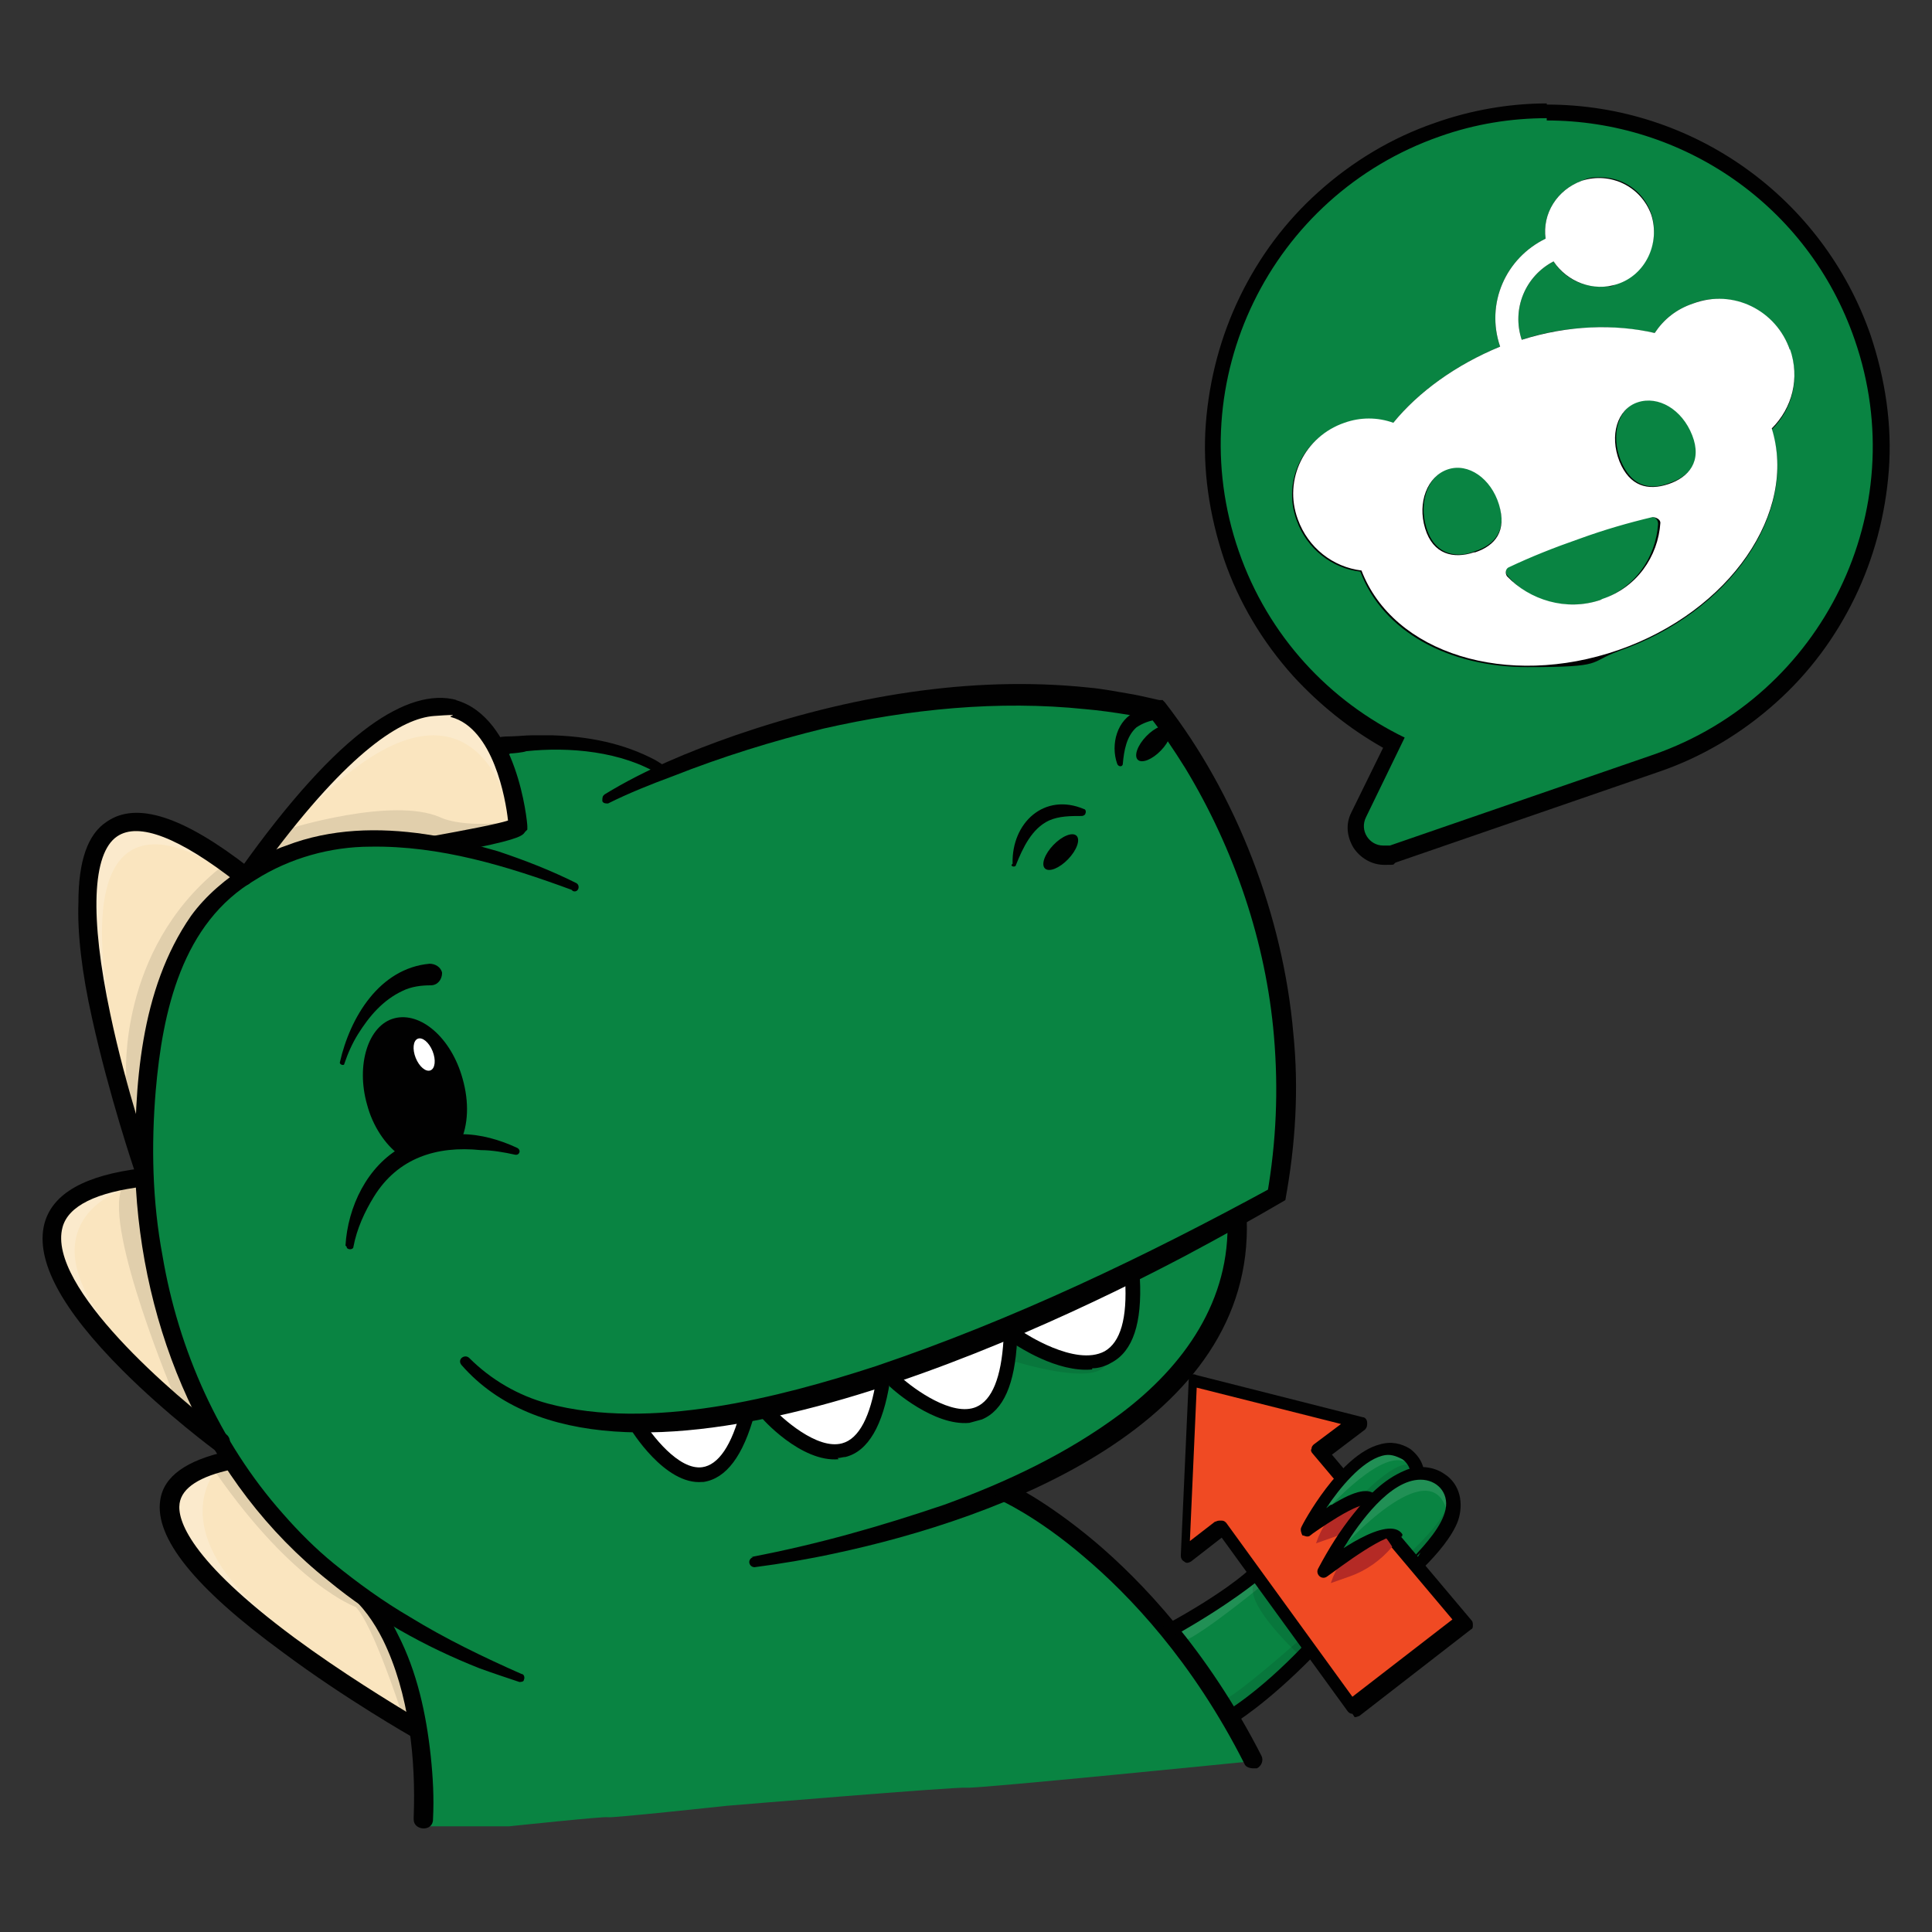 <?xml version="1.0" encoding="UTF-8"?>
<svg id="Layer_1" xmlns="http://www.w3.org/2000/svg" version="1.1" viewBox="0 0 170 170">
  <rect x="0" y="0" width="170" height="170" fill="#333333" stroke="none"/>
  <!-- Generator: Adobe Illustrator 29.7.1, SVG Export Plug-In . SVG Version: 2.1.1 Build 8)  -->
  <defs>
    <style>
      .st0 {
        fill: #f04a23;
      }

      .st1 {
        opacity: .1;
      }

      .st2 {
        fill: #098442;
      }

      .st3 {
        fill: #b42a25;
      }

      .st4 {
        fill: #fff;
      }

      .st5 {
        fill: #fae5bf;
      }

      .st6 {
        opacity: .2;
      }

      .st7, .st8 {
        fill: #010101;
      }

      .st9 {
        opacity: 0;
      }

      .st8 {
        stroke: #231f20;
        stroke-miterlimit: 10;
        stroke-width: 12px;
      }

      .st10 {
        opacity: 0;
      }
    </style>
  </defs>
  <path class="st2" d="M36.9,159.7v-4.5c0,0-.6-5.3-.6-5.3l-2.5-7.2-2.7-3.5s-5.6-4.2-5.7-4.3-3.7-4.1-3.7-4.1c0,0-4.7-8.2-4.7-8.3s-3.3-9.9-3.3-10.2-1.1-12.7-1.1-12.9,1.7-12.1,1.7-12.1c0,0,3.7-7.2,3.8-7.3s5.5-4.2,5.5-4.2l6.3-1.9h7.9c0,.1,3.1.3,3.1.3l5-1.4s-.6-3-.7-3.3-1.1-3.6-1.1-3.6l3.4-.3,6.1.3,4.4,1.5,1.3.3,7.7-3,13.3-3,8.5-.9,7.7.6,5.6.9,3.6,5.7,4.1,8.8,2.8,11.1.6,6.7-.2,5.8-.6,4.5-2.6,1.9-1.6,1,.5,3-1.4,4.2-4.5,6.6-2.9,3.2-6.1,3.2-4.1,2.3v1.5c.1,0,3.3,2.1,3.3,2.1l5.5,4.7s2.1,2.8,2.4,3,1.6,1.6,1.6,1.6l1.5-.5,2-1.3,7.7-5.6,1-.9,2-3.6,3.1-2.7,2-1.3,2.7.7.3,1.1,1.3.7,1.4,1.5.2,2-1.9,2.7-1.5,1.7-7.4,5.6-7.3,6.4-1.4,2.3,1.7,3s-23.9,2.4-24.8,2.3-21.2,1.6-21.2,1.6c0,0-10.2,1.1-10.4,1s-8.7.8-8.7.8h-7.6c0-.1-.5-1.1-.5-1.1Z"/>
  <path class="st4" d="M56.3,125.4l13.1-2,10.5-3.5,10.9-4s8.4-3.8,8.5-3.9.4,2,.4,2l-1.1,4.4-2.5,1.4-4.6-1.1-2.2-.9-.5.6-.4,2.7-1.5,2.7-2.1.7-3.1-.9-2.6-1.7-1.4-.3-.3,1.5-1.1,2.8-2.1,1.9s-2.1-.3-2.2-.4-2.6-1.5-2.6-1.5l-1.6-1.4-1.9.3-.6,1-1.2,2.4-2.2,1.5s-2.8-.5-2.8-.6-1.8-2.3-1.8-2.3l-.8-1.5Z"/>
  <path class="st5" d="M36.1,151.6s-6.2-3.5-6.2-3.6-7.1-5.2-7.1-5.2c0,0-5.4-5.3-5.5-5.5s-2.1-4.1-2.1-4.3,1-2.3,1.1-2.5,3.4-1.8,3.4-1.8l1.3.4,3,4.4,6.6,6.2,3.2,2.9,2.7,7-.3,1.9Z"/>
  <path class="st5" d="M17.9,125.8s-5.1-4.5-5.3-4.7-5.2-5.7-5.3-5.9-2.4-4.4-2.5-4.9.8-3.9.9-4.1,1.7-1.9,2.5-2,3.7-.3,3.7-.3l.6,1.4,1.1,6,2.4,8.5,2.5,5.9h-.6Z"/>
  <path class="st5" d="M11.6,99.5c0-.2-2.6-10-2.6-10l-1.2-10.4.9-4.6,2.2-2s2.8.2,3.1.3,3.6,1.7,3.7,1.8,2.2,1.5,2.4,1.6,2.7,0,2.7,0c0,0,1.6-2.5,2-2.9s4.7-5.1,4.9-5.3,6-4.9,6-4.9c0,0,3.1-.5,3.3-.5s2.9,1,2.9,1l1.9,2.7,1.2,4,.3,2.7s-1.3.8-1.5.9-3.2.4-3.4.5-3.9,0-4.2,0-5.6,0-5.8,0-5.2,1.2-5.2,1.2l-3.5,2.2-2.3,1.4-3.1,3.6-2.1,5.7-1,6.2-.6,4s0,1.8-.2,1.6-.7-.6-.7-.6Z"/>
  <g class="st9">
    <path class="st4" d="M89.5,76.1l.4-2.4,2.8-2,2.5-.2s3.7-1,3.6-4.3l-.2-1.9,1.4-1.7,1.2-.7s.2-.5-.3-.9-5.5-.6-6-.6-12.8.2-12.9.2-11.1,1.9-11.1,1.9l-9.6,3.3-4.2,1.7.3-.8s-.5-1.2-.8-1-5.5-1.2-5.5-1.2l-5-.2-2.4.7,1.8,4.9.2,2.2-2.8.5-2.7.5,3.9,1.2,5.8,2,.6.9s31.7-6,38.9-2.2Z"/>
  </g>
  <g class="st9">
    <path class="st4" d="M45.3,101.7s-11.2-1-14.4,8.2v-1.4c.1,0,1.3-3.7,1.3-3.7l3.3-2.6,5.2-1.3,4.5.4v.4Z"/>
  </g>
  <g class="st9">
    <path class="st4" d="M50.4,78.2s-28.3-8.4-33.3,10c-5.1,18.4,2.2,41.8,12,49.5l-1.5-.5-5-5.5-4.2-6-3.7-10.3-2-13.8,1.1-13,3.3-8.8,6.4-4,8.7-2.3,7.9.7,8.7,3.2,1.5.9Z"/>
  </g>
  <g class="st9">
    <path class="st4" d="M41.1,119.4s10.5,8.2,33.8,1.5l-.3,1.3-9.1,1.8-11.5,1.1-6.2-1.1-4.1-1.8-2.5-2.2v-.5Z"/>
  </g>
  <g class="st1">
    <path class="st4" d="M114.7,136.5s-9.8,8.3-10.8,7.9-.4-.9-.4-.9c0,0,1.8-1.1,1.9-1.2s8.3-5.9,8.3-5.9c0,0,.9-.4,1-.5s0,.7,0,.7Z"/>
  </g>
  <g class="st10">
    <path class="st7" d="M89.4,76.1s12.4,27.1,9.6,30.9-11.5,9.6-11.5,9.6l3.2-.7,16-7.5,5.5-3.6.4-3.4c.1-1.1,0-11.8-.1-12.1s-3-12.5-3-12.5l-6.1-12-1.5-2.1-2.1.3-1.4,2.1.2,2s.5,2.6-3.3,4.4l-1.2-.4-2.2.6-1.5.7-1.1,2.3v1.3Z"/>
  </g>
  <g class="st10">
    <path class="st7" d="M101,111.9s5.1,8-16.3,20.4l8.5-3.3,8.4-5.8,5.3-6.5,1.7-7.2-.3-1.6s-4.3,2-4.3,2-2.9,2-2.9,2Z"/>
  </g>
  <g class="st10">
    <path class="st7" d="M68.9,137.2s22-4.6,37.3,15.5l2.8-.2s-.6-1.3-.8-1.8-2.5-2.9-2.5-3.1-4.1-5.3-4.1-5.3c0,0-5.8-5.9-5.9-6s-6.3-4.7-6.3-4.7l-3,.8s-9.1,2.8-9.3,2.9-6.5,1.3-6.5,1.3l-1.7.7Z"/>
  </g>
  <g class="st1">
    <path class="st7" d="M124.2,136.5c0,0,2.5-2.3,3-3.7l.2,1.7-2,2.2-1.1,1v-1.2Z"/>
  </g>
  <g class="st1">
    <path class="st7" d="M117.7,141.3s-9.5,8.7-10.4,8.4l.3.8,2.5-.7s2.1-1.7,2.3-1.9,4.6-4.4,4.6-4.4c0,0,.5-.8.7-1s.3-.8.3-.8l-.4-.6v.2Z"/>
  </g>
  <g class="st9">
    <path class="st7" d="M45.2,147.8s-9.5-3.7-7.4,8.5c0,0-.7-.9-.8-1s-.6-6.6-.6-6.6l-2.4-5.2.5-.7s4.1,2.6,4.2,2.5,3.8,1,4,1.1,1.8.9,1.8.9l.6.5Z"/>
  </g>
  <g class="st1">
    <path class="st7" d="M35.3,150.6s-2.5-7.7-4-9.2c0,0-5.4-1.9-12.3-11.8l1.1-.7,1.1,1,4.9,6.2s5.2,4.8,5.4,4.8,1.8,1,1.8,1l1.5,3.6,1.5,3.7v1.7c0,0-.4.3-.4.3l-.5-.6Z"/>
  </g>
  <g class="st1">
    <path class="st7" d="M15.4,123s-6.2-14.7-4.7-18.4l1.5-.8,1.1,6.3,3.7,13.3s.1,1.2.1,1.2-1.2-1-1.3-1.1-.5-.5-.5-.5Z"/>
  </g>
  <g class="st1">
    <path class="st7" d="M11.1,94.6s-.7-10.9,8.1-18.1l1.2.2v1.1c.1,0-2.6,3-2.6,3l-3.3,6.9-1.7,6.7-.2,2.2v3.1c0,0-1.4-1.9-1.6-2.4s0-2.6,0-2.6Z"/>
  </g>
  <g class="st1">
    <path class="st7" d="M25.5,72.9s9-2.8,13.2-1c0,0,1.8,1,6.3.4,0,0,.3.7.2.7s-1.5.7-2.4.8-3.7.4-3.7.4c0,0-1.5-.8-2.8-.8s-4.6.3-5.5.2-4.6.7-4.7.7-2.6.6-2.6.6.6-1,.6-1.1,1.3-1,1.3-1Z"/>
  </g>
  <g class="st6">
    <path class="st4" d="M44.4,70.1s-3.5-12.6-16.8.7c0,0-.2-.9,0-1s2.8-3.2,3.5-3.9,5.6-3.4,5.8-3.4,2.9,0,3.2.1,2.1.7,2.2.8,1.9,3.4,1.9,3.4c0,0,.6,1.9.7,2s-.2,1.2-.2,1.2h-.1Z"/>
  </g>
  <g class="st6">
    <path class="st4" d="M19.1,76.3s-11.9-8.5-9.9,9.5,0,0,0,0c2.1,18.1-.9-1.1-.9-1.1l-.3-3.5s-.3-2.1-.2-2.4,1.3-5.8,1.3-5.8c0,0,1.4-.8,1.8-.7s2.1-.1,2.5,0,2.2.6,2.3.8,1.9,1.5,2.1,1.5.9.9,1,1,.3.5.3.5Z"/>
  </g>
  <g class="st6">
    <path class="st4" d="M10.6,104.8c-.2,0-8.2,2.9-1.1,11.9l-.2.8s-1.1-1.3-1.2-1.5-2.5-2.9-2.6-3.6-1.1-2.8-1-3.3.3-1.5.8-2.3,3.9-2.3,3.9-2.3l1.3.4Z"/>
  </g>
  <g class="st6">
    <path class="st4" d="M18.8,129.7s-4.3,5.3,5.2,12.9h-1.2c0,.1-1.4-1.3-1.8-1.5s-3.9-4.4-4.4-4.9-1.5-1.6-1.8-2.4-.2-1.9,0-2.1,1.6-1.5,1.9-1.7,1-.2,1.2-.3.9.1.9.1Z"/>
  </g>
  <g class="st10">
    <path class="st7" d="M57.9,126.8s4.9.2,6.5-.6l1.1-.8s.4-.5.5-.5l1.5-.2.7.7h1.2c0,0,5.7-1,7.3-1.8l.6-.8s.5-.9.7-1,1.1.5,1.1.5h1.5s6.2-1.8,7.5-3l.7-.9.6-.7,1.5.2h.2c0,0,4.9-1.8,7.8-3.7l.6-.7v-.9c0,0-.8-.2-1.3,0s-7.3,2.3-7.8,2.6-11.2,5.2-11.2,5.2l-6.2,1.1-2.1,1.5-9,1.3-4.9.3s-.2,1.1-.3,1.3.6.9.6.9h.4Z"/>
  </g>
  <g class="st10">
    <path class="st7" d="M56.4,127s-10.8.6-15.9-7l7.9,4.5,5.3.5s1.9.4,2,.4.7,1.6.7,1.6Z"/>
  </g>
  <g class="st10">
    <path class="st7" d="M73.7,128.4s-1,1.9-7.7-2.8v-.8c0,0,1.4-.3,1.4-.3s.5.4,1,.8,1.2,1.3,1.4,1.4,1.2.5,1.7.7.9.4,1.3.5.9.5.9.5Z"/>
  </g>
  <g class="st10">
    <path class="st7" d="M78,123.3s5.7,3.5,7.7,1.8l-.4-.6s-3.2-.8-3.3-.8-2.6-1.7-2.6-1.8-1.1-.8-1.1-.8c0,0-.7.3-.6.4s.3,1.9.3,1.9Z"/>
  </g>
  <g class="st1">
    <path class="st7" d="M89.3,119.8s6.7,2.1,7.9.4l-.5-.6s-3.1-.3-3.2-.4-2.6-.9-2.8-1-1.2-.5-1.2-.5l-.3,1.1.2.9Z"/>
  </g>
  <g class="st10">
    <polygon class="st7" points="100.2 113.9 100.3 113.8 101.4 113.3 101.1 112.2 99.8 112.6 100.1 113.4 100.2 113.9"/>
  </g>
  <g class="st10">
    <path class="st7" d="M55.4,127s3.3,4.7,6.2,3.4c0,0-2.5-1.9-2.8-1.9s-2-1.5-2-1.5h-1.4Z"/>
  </g>
  <g>
    <g>
      <path class="st4" d="M136.1,66.3c-15,0-27.3-12.2-27.3-27.3s12.2-27.3,27.3-27.3,27.3,12.2,27.3,27.3-12.2,27.3-27.3,27.3Z"/>
      <path class="st7" d="M136.1,12.5c14.7,0,26.6,11.9,26.6,26.6s-11.9,26.6-26.6,26.6-26.6-11.9-26.6-26.6,11.9-26.6,26.6-26.6M136.1,11.1c-3.8,0-7.4.7-10.9,2.2-3.3,1.4-6.3,3.4-8.9,6-2.6,2.6-4.6,5.6-6,8.9-1.5,3.5-2.2,7.1-2.2,10.9s.7,7.4,2.2,10.9c1.4,3.3,3.4,6.3,6,8.9,2.6,2.6,5.6,4.6,8.9,6,3.5,1.5,7.1,2.2,10.9,2.2s7.4-.7,10.9-2.2c3.3-1.4,6.3-3.4,8.9-6,2.6-2.6,4.6-5.6,6-8.9,1.5-3.5,2.2-7.1,2.2-10.9s-.7-7.4-2.2-10.9c-1.4-3.3-3.4-6.3-6-8.9-2.6-2.6-5.6-4.6-8.9-6-3.5-1.5-7.1-2.2-10.9-2.2h0Z"/>
    </g>
    <g>
      <path class="st2" d="M121.7,75.2c-.8,0-1.6-.4-2.1-1.2-.4-.7-.5-1.6-.1-2.4l3.1-6.3c-6.7-3.5-11.8-9.3-14.3-16.5-2.6-7.4-2.1-15.4,1.3-22.5,3.4-7.1,9.4-12.4,16.8-14.9,3.1-1.1,6.3-1.6,9.6-1.6,12.5,0,23.7,8,27.8,19.8,2.6,7.4,2.1,15.4-1.3,22.5-3.4,7.1-9.4,12.4-16.8,14.9l-23.2,8c-.3,0-.5.1-.8.1ZM120.4,37.7c-.7,0-1.3.1-1.9.3-1.5.5-2.7,1.6-3.4,3-.7,1.4-.8,3.1-.3,4.6.8,2.2,2.7,3.7,5,4,.3,0,.5.2.6.5,1.8,4.8,7.3,7.9,14,7.9s5.2-.4,7.7-1.3c4.6-1.6,8.5-4.4,10.9-8,2.4-3.5,3.1-7.3,2.1-10.6,0-.3,0-.5.2-.7,1.6-1.6,2.2-4,1.5-6.2-.8-2.4-3.1-4-5.7-4s-1.3.1-1.9.3c-1.3.4-2.3,1.2-3,2.4-.1.2-.4.3-.6.3s-.1,0-.2,0c-1.4-.3-2.9-.5-4.4-.5-2.3,0-4.6.4-6.9,1,0,0-.1,0-.2,0-.3,0-.6-.2-.7-.5h0c-1-3,.3-6.3,3.1-7.8.1,0,.2,0,.3,0,.2,0,.5.1.6.3.7,1.2,2,1.9,3.4,1.9s.9,0,1.3-.2c0,0,.1,0,.2,0,2-.8,3.1-3,2.4-5.1-.6-1.6-2.1-2.7-3.8-2.7s-.9,0-1.3.2c-1.8.6-2.9,2.5-2.7,4.4,0,.3-.1.6-.4.7-3.2,1.5-4.8,5.2-3.6,8.6h0c.1.4,0,.8-.4.9-3.7,1.5-6.8,3.7-9.1,6.5-.1.2-.3.3-.6.3s-.2,0-.2,0c-.6-.2-1.3-.3-1.9-.3ZM138.3,53.9c-2.4,0-4.7-1-6.2-2.8-.3-.3-.4-.7-.3-1.1,0-.4.3-.7.7-.9,1.9-.9,4-1.7,6.2-2.5,2.2-.8,4.4-1.4,6.4-1.9,0,0,.2,0,.3,0,.3,0,.7.1.9.4.2.3.4.6.3.9-.2,3.4-2.4,6.3-5.6,7.4-.9.3-1.8.5-2.7.5ZM128.3,49.5c-1.7,0-3-1.1-3.6-2.9-.8-2.6.2-5.3,2.3-6.1,0,0,0,0,.1,0,.4-.1.7-.2,1.1-.2,1.9,0,3.6,1.6,4.3,3.8.7,2.5-.2,4.3-2.6,5.1-.6.2-1.1.3-1.7.3ZM145.4,43.6c-1.1,0-2.6-.5-3.5-2.7-.6-1.5-.6-3,0-4.2.4-.9,1.1-1.6,2-1.9.4-.1.8-.2,1.2-.2,1.9,0,3.6,1.4,4.5,3.4,0,0,0,0,0,.1.5,1.1.5,2.2,0,3.1-.4,1-1.4,1.7-2.6,2.1-.6.2-1.1.3-1.7.3Z"/>
      <path class="st7" d="M136.1,10.6c11.9,0,23,7.4,27.1,19.3,5.2,15-2.8,31.3-17.7,36.5l-23.2,8c-.2,0-.4,0-.6,0-1.2,0-2.1-1.3-1.5-2.5l3.4-7c-6.6-3.2-12-8.9-14.6-16.4-5.2-15,2.8-31.3,17.7-36.5,3.1-1.1,6.3-1.6,9.4-1.6M122.5,37.3c-.7-.2-1.4-.4-2.1-.4-.7,0-1.5.1-2.2.4-3.5,1.2-5.4,5-4.1,8.5.9,2.5,3.1,4.2,5.6,4.5,2,5.3,7.8,8.4,14.7,8.4s5.3-.4,8-1.4c9.8-3.4,15.8-12.1,13.5-19.5,1.8-1.8,2.5-4.4,1.6-7-1-2.8-3.6-4.5-6.3-4.5-.7,0-1.5.1-2.2.4-1.5.5-2.6,1.4-3.4,2.6-1.5-.3-3-.5-4.6-.5-2.3,0-4.7.3-7.1,1.1h0c-.9-2.7.3-5.6,2.8-6.9.9,1.4,2.4,2.2,4,2.2s1,0,1.6-.3h0c2.5-.8,3.8-3.6,3-6.1-.7-2-2.5-3.2-4.5-3.2-.5,0-1,0-1.6.3-2.2.8-3.5,2.9-3.2,5.1-3.5,1.7-5.3,5.7-4,9.5h0c-3.9,1.6-7.2,4-9.4,6.7M145.1,35.2c1.5,0,3.1,1.2,3.9,3h0c.9,2.3-.3,3.7-2.1,4.3-.5.2-1,.3-1.4.3-1.2,0-2.2-.6-2.9-2.3-.9-2.3-.2-4.6,1.6-5.2.3-.1.6-.2.9-.2M128.3,41c1.5,0,3,1.3,3.6,3.3.7,2.3-.3,3.6-2.1,4.2-.5.2-1,.3-1.4.3-1.3,0-2.4-.7-2.9-2.4-.7-2.3.2-4.6,2-5.2h0c.3-.1.6-.2.9-.2M145.4,45.5c.3,0,.5.3.5.6-.2,3-2.1,5.7-5.1,6.7-.8.3-1.7.4-2.5.4-2.2,0-4.3-.9-5.7-2.6-.2-.3-.1-.7.2-.8,1.9-.9,3.9-1.7,6.2-2.5,2.2-.8,4.3-1.4,6.4-1.9,0,0,0,0,.1,0M136.1,9.1h0c-3.3,0-6.7.6-9.8,1.7-3.8,1.3-7.3,3.4-10.3,6.1-2.9,2.6-5.2,5.7-6.9,9.2-1.7,3.5-2.7,7.3-3,11.2-.3,4,.3,8,1.6,11.9,1.3,3.8,3.4,7.3,6.1,10.3,2.3,2.5,4.9,4.6,7.9,6.3l-2.8,5.7s0,0,0,0c-.5,1-.4,2.1.2,3.1.6.9,1.6,1.5,2.7,1.5s.7,0,1-.2l23.2-8c3.8-1.3,7.3-3.4,10.3-6.1,2.9-2.6,5.2-5.7,6.9-9.2,1.7-3.5,2.7-7.3,3-11.2.3-4-.3-8-1.6-11.9-4.2-12.1-15.6-20.3-28.5-20.3h0ZM137.3,21.7c.1-.2.2-.5.1-.8-.2-1.6.7-3.1,2.2-3.6.4-.1.7-.2,1.1-.2,1.4,0,2.7.9,3.2,2.2.6,1.7-.3,3.5-1.9,4.2,0,0-.1,0-.2,0-.4.1-.7.2-1.1.2-1.1,0-2.2-.6-2.8-1.5-.2-.2-.4-.4-.6-.5h0ZM145.5,30.8c.5,0,.9-.2,1.2-.7.6-1,1.6-1.7,2.7-2.1.6-.2,1.1-.3,1.7-.3,2.2,0,4.2,1.4,5,3.5.7,1.9.2,4-1.3,5.5-.4.4-.5.9-.4,1.5,1,3.2.3,6.7-2,10-2.4,3.4-6.1,6.2-10.6,7.7-2.5.9-5,1.3-7.5,1.3-6.4,0-11.6-2.9-13.3-7.5-.2-.5-.7-.9-1.2-.9-2-.2-3.7-1.6-4.4-3.5-.9-2.7.5-5.7,3.2-6.7.5-.2,1.1-.3,1.7-.3.6,0,1.1,0,1.7.3.2,0,.3,0,.5,0,.4,0,.8-.2,1.1-.5,2.2-2.7,5.3-4.9,8.8-6.3.4-.1.6-.4.8-.7.2,0,.4.1.6.1s.3,0,.4,0c2.2-.7,4.4-1,6.6-1,1.5,0,2.9.2,4.3.5.1,0,.2,0,.3,0h0ZM145.1,33.8h0c-.5,0-1,0-1.4.2-1.1.4-2,1.2-2.5,2.3-.6,1.4-.6,3.2,0,4.8.8,2.1,2.1,2.8,3.2,3.1-1.9.5-3.9,1.1-6,1.8-2,.7-4,1.5-5.8,2.3.1-.2.2-.3.3-.5.6-1.1.7-2.4.3-3.9-.7-2.5-2.8-4.3-5-4.3h0c-.5,0-.9,0-1.3.2,0,0-.1,0-.2,0-2.4,1-3.6,4-2.7,6.9.6,2.2,2.2,3.4,4.3,3.4s1.3-.1,1.9-.3c.3-.1.7-.3,1-.4,0,.1-.1.3-.1.4-.1.6,0,1.3.5,1.7,1.7,1.9,4.2,3,6.8,3s2-.2,3-.5c3.5-1.2,5.9-4.3,6.1-8,0-.5-.2-1.1-.5-1.5-.2-.2-.3-.3-.5-.4.3,0,.7-.1,1-.3,1.4-.5,2.5-1.4,3-2.5.4-.8.6-2,0-3.7,0,0,0-.1,0-.2-1-2.3-3-3.8-5.1-3.8h0Z"/>
    </g>
  </g>
  <path class="st4" d="M157.5,30.8c-1.2-3.5-5-5.4-8.5-4.1-1.5.5-2.6,1.4-3.4,2.6-3.5-.8-7.6-.7-11.7.6h0c-.9-2.7.3-5.6,2.8-6.9,1.2,1.8,3.5,2.7,5.6,2h0c2.5-.8,3.8-3.6,3-6.1-.9-2.5-3.6-3.8-6.1-3-2.2.8-3.5,2.9-3.2,5.1-3.5,1.7-5.3,5.7-4,9.5h0c-3.9,1.6-7.2,4-9.4,6.7-1.4-.5-2.9-.5-4.3,0-3.5,1.2-5.4,5-4.1,8.5.9,2.5,3.1,4.2,5.6,4.5,2.8,7.3,12.8,10.4,22.6,7,9.8-3.4,15.8-12.1,13.5-19.5,1.8-1.8,2.5-4.4,1.6-7ZM129.7,48.6c-1.8.6-3.6.2-4.3-2.1-.7-2.3.2-4.6,2-5.2h0c1.8-.6,3.8.8,4.5,3.1.7,2.3-.3,3.6-2.1,4.2ZM140.8,52.8c-3,1-6.2,0-8.2-2.1-.2-.3-.1-.7.2-.8,1.9-.9,3.9-1.7,6.2-2.5,2.2-.8,4.3-1.4,6.4-1.9.3,0,.7.2.7.5-.2,3-2.1,5.7-5.1,6.7ZM146.8,42.6c-1.8.6-3.4.2-4.3-2-.9-2.3-.2-4.6,1.6-5.2,1.8-.6,3.9.6,4.8,2.9h0c.9,2.3-.3,3.7-2.1,4.3Z"/>
  <g>
    <polygon class="st0" points="128.8 142.6 119 150.2 107.5 134.4 104.3 136.9 105 121.4 119.6 125.1 116.1 127.6 128.8 142.6"/>
    <path class="st7" d="M119,150.8s0,0,0,0c-.2,0-.3-.1-.4-.2l-11.1-15.3-2.7,2.1c-.2.1-.4.2-.6,0-.2-.1-.3-.3-.3-.5l.7-15.5c0-.2,0-.3.2-.4.1-.1.3-.1.5,0l14.6,3.7c.2,0,.4.2.4.5,0,.2,0,.4-.2.6l-2.9,2.2,12.3,14.6c.1.1.1.3.1.4,0,.2,0,.3-.2.4l-9.8,7.6c-.1,0-.2.1-.4.1ZM107.5,133.8s0,0,0,0c.2,0,.3.1.4.2l11.1,15.3,8.8-6.8-12.3-14.6c-.1-.1-.2-.3-.1-.4,0-.2.1-.3.2-.4l2.4-1.8-12.7-3.2-.6,13.5,2.2-1.7c.1,0,.2-.1.4-.1Z"/>
  </g>
  <polygon class="st2" points="120.4 131.7 115.8 134 118.7 129.4 119.6 129.2 120.8 131.1 120.8 131.6 120.5 131.7 120.4 131.7"/>
  <polygon class="st2" points="117.6 136.6 120.9 131.6 124.2 134.9 121.6 135.1 117.6 137.2 117.6 136.6"/>
  <g class="st1">
    <path class="st4" d="M118.1,136.2s7.7-8.6,9.2-3.3l.4-.4s0-1,0-1.1-.7-1.2-1-1.2-2.5-.6-2.5-.6c0,0-1.9.9-2,1s-2.1,1.6-2.3,1.8-1.6,2.3-1.6,2.3c0,0-.4,1.2-.4,1.3s.1.3.1.3Z"/>
  </g>
  <g class="st1">
    <path class="st4" d="M116.8,132.8s5.1-5.7,7.1-4v-.5s-1.4-.8-1.4-.8c0,0-1,0-1.1.1s-1.7.8-1.7.9-1.5,1.9-1.5,1.9c0,0-1.1,1-1.2,1.2s0,1.1,0,1.1Z"/>
  </g>
  <g class="st1">
    <path class="st7" d="M120,131.4s3.8-3.9,4.4-2l-1,.7s-1.9,1.1-2.1,1.2-.6.4-.6.4-.7-.3-.7-.3Z"/>
  </g>
  <g class="st1">
    <path class="st7" d="M114.5,145.8s-6.6-6-3.4-7l1.2,1.5s1.9,3.1,2,3.3.6.9.7,1-.5,1.2-.5,1.2Z"/>
  </g>
  <path class="st3" d="M120.2,135.6s-2.1.7-3.1,3.7l1.7-.6c1.4-.5,2.7-1.4,3.7-2.6h0c0,0-.6-1-1-1.2s-.8.3-1.3.7Z"/>
  <path class="st3" d="M118.9,132.1s-2.1.7-3.1,3.7l1.7-.6c1.4-.5,2.3-1.5,3.3-2.7l-.2-.3s0-.6-.4-.8-.8.3-1.3.7Z"/>
  <g>
    <path class="st7" d="M53.2,69.9c3.6-2.2,7.5-3.8,11.5-5.2,9.9-3.4,20.6-5.3,31.1-4.2,1.2.1,2.7.4,3.9.6.6.1,1.8.4,2.3.5,0,0,.3,0,.3,0l.2.2c6.3,8.1,10.4,18.8,11.3,29.1.5,4.9.2,9.8-.7,14.7-2.9,1.7-5.8,3.3-8.8,4.9-14.4,7.6-50.7,24.5-63.7,9.6-.4-.5.3-1,.7-.6,1.9,1.9,4.3,3.3,6.9,4,9,2.4,20.3-.5,28.9-3.3,12.1-4.1,23.6-9.6,34.8-15.7,0,0-.4.6-.4.6.8-4.6,1-9.2.6-13.9-.7-8.3-3.5-16.5-7.8-23.6-1-1.6-2-3.1-3.1-4.5,0,0,.4.3.4.3-.6-.1-1.7-.4-2.3-.5-1.2-.2-2.6-.4-3.8-.5-7.7-.8-15.5,0-23,1.7-4.5,1.1-9,2.5-13.3,4.2-1.9.7-3.9,1.5-5.7,2.4-.2,0-.4,0-.5-.2,0-.2,0-.4.1-.5h0Z"/>
    <path class="st7" d="M66.1,137c5.8-1.1,11.4-2.7,17-4.6,5.5-2,10.8-4.5,15.5-8,5.6-4.2,9.7-10,9.4-17.2,0-1.1,1.6-1.1,1.7,0,.7,18.1-21.7,26.4-36.3,29.5-2.3.5-4.7.9-7,1.2-.5,0-.7-.7-.1-.9h0Z"/>
    <path class="st8" d="M40.5,144.8"/>
    <path class="st7" d="M110.3,155.6c-.3,0-.7-.1-.8-.4-4.6-9.1-10.2-14.9-14.1-18.2-4.2-3.6-7.4-5-7.4-5-.4-.2-.6-.7-.4-1.1.2-.4.7-.6,1.1-.4.1,0,3.3,1.5,7.7,5.2,4,3.4,9.8,9.4,14.6,18.8.2.4,0,.9-.4,1.1,0,0-.2,0-.3,0Z"/>
    <path class="st7" d="M36.4,159.9c.2-5.1-.4-10.9-2.7-15.6-.8-1.6-1.8-3-3.1-4.1-.3-.2-.3-.6,0-.9.2-.3.6-.3.9,0,1.5,1.2,2.7,2.8,3.5,4.5,1.7,3.3,2.5,7,2.9,10.7.2,1.9.3,3.7.2,5.6,0,1.1-1.7,1-1.7,0h0Z"/>
    <path class="st7" d="M30.4,109.6c.2-3.4,1.9-7,5-8.7.3-.2.7-.4,1.1-.5.3,0,.5-.2.8-.3l.6-.2c.2,0,.5,0,.7-.1.6,0,1.3-.1,2,0,1.7,0,3.4.5,4.9,1.2.4.2.2.7-.2.6-.9-.2-2-.4-3-.4-3.9-.4-7.3.7-9.4,4.1-.8,1.3-1.5,2.8-1.8,4.4,0,.3-.6.3-.6,0h0Z"/>
    <path class="st7" d="M58.7,67.6c-.3-.3-.7-.5-1-.7-2.8-1.5-5.9-2.1-9.1-2.2-.6,0-1.2,0-1.8,0-.5,0-1.5.1-2,.1-.3,0-.8,0-1.2.2,0,0,0,0,0,0,0,.4.3.6.4.9,0,.1.1.3.2.5.2,0,.6,0,.7-.1.2,0,1.2-.1,1.4-.2,3.8-.4,8.4,0,11.8,2.1.5.4,1-.3.6-.7Z"/>
    <path class="st7" d="M50.3,78.3c-5.7-2.1-11.6-3.9-17.7-3.8-3.5,0-7.1,1-10.1,2.9-6.5,3.8-8.2,11.6-8.8,18.6-.4,4.8-.3,9.7.6,14.5,1.4,8.3,5,16.4,10.6,22.7,1.4,1.6,2.9,3.1,4.5,4.4,2.1,1.7,4.3,3.3,6.7,4.7,3.1,1.9,6.4,3.5,9.8,5,.2,0,.3.3.2.5,0,.2-.3.2-.4.2-1.2-.4-2.4-.8-3.5-1.2-4.8-1.9-9.3-4.4-13.3-7.7-10.8-8.6-16.5-22.1-17-35.8-.1-7.7.4-16.2,4.9-22.7,1.3-1.8,3.1-3.3,5-4.5,1.1-.7,2.2-1.3,3.4-1.7,3.9-1.5,8.1-1.6,12.2-1,2.1.3,4.3.9,6.4,1.5,2.4.8,4.7,1.7,6.9,2.8.4.2.2.9-.3.7h0Z"/>
    <path class="st7" d="M36.4,152c0-.3-.1-.5-.2-.8,0-.1,0-.2,0-.3-1.8-1.1-6.1-3.7-10.3-6.8-9.3-6.9-10.3-10.4-10.1-11.8.2-1.4,1.8-2.4,4.6-3,.4,0,.7-.5.6-1s-.5-.7-1-.6c-3.6.8-5.6,2.2-5.9,4.3-.5,3.3,3,7.7,10.8,13.4,5.5,4.1,11.3,7.4,11.3,7.4,0,0,.1,0,.2,0,0-.3,0-.7-.1-1Z"/>
    <path class="st7" d="M19.5,127.8c-.2,0-.4,0-.6-.2,0,0-4.2-3.1-8.1-7-5.4-5.4-7.7-9.7-6.9-12.9.7-2.7,3.6-4.3,8.6-4.9.4,0,.9.3.9.7,0,.5-.3.9-.7.9-4.2.5-6.7,1.7-7.2,3.6-1.4,5.2,9.9,14.9,14.4,18.2.4.3.4.8.2,1.2-.1.2-.4.3-.6.3Z"/>
    <path class="st7" d="M12.7,103.5c-.4,0-.7-.2-.9-.6,0,0-2.2-6.5-3.7-13.3-.9-4-1.3-7.5-1.2-10.2,0-3.6.8-6,2.5-7.1,2.6-1.8,6.7-.5,12.6,4.1.4.3.4.8.1,1.2-.3.4-.8.4-1.2.1-5.1-4-8.7-5.4-10.6-4.1-2.2,1.5-2.4,7.1-.6,15.6,1.4,6.7,3.6,13,3.6,13.1.2.4,0,.9-.5,1.1,0,0-.1,0-.2,0Z"/>
    <g>
      <path class="st7" d="M40.2,61.6c-2.2-.6-4.8.2-7.7,2.3-3.3,2.4-7.1,6.6-11.3,12.5l-1.1,1.5,1.2-.2c.4-.3.8-.6,1.2-.8.7-.4,1.5-.9,2.2-1.3-.4,0-.7,0-1.1.1,7.2-9.7,11.8-12.5,14.6-12.7s1.1,0,1.5.1c3.7,1,4.8,7.2,5,9.1-.9.3-3.5.8-6.8,1.4.4.2.7.2,1.1.2.5,0,.9.1,1.4.3.5.1,1,.3,1.5.5,3.9-.8,4.1-1.1,4.3-1.4l.2-.2v-.3c0-.4-.9-9.6-6.3-11.1Z"/>
      <path class="st7" d="M45.7,72.7h0s0,0,0,0Z"/>
      <path class="st7" d="M45.7,72.7h0s0,0,0,0Z"/>
      <path class="st7" d="M45.1,72.1h0s0,0,0,0Z"/>
    </g>
    <path class="st7" d="M98.3,67.2c-.6-1.7,0-3.9,1.7-4.6.6-.2,1.2-.3,1.8-.2.2,0,.4.2.4.5,0,.2-.2.3-.3.4-.7.1-1.3.3-1.9.7-.9.8-1.1,2.1-1.2,3.2,0,.3-.4.3-.5,0h0Z"/>
    <path class="st7" d="M89.1,76c-.1-3.6,2.8-6.3,6.3-4.8.1,0,.2.2.1.4,0,.1-.2.2-.3.2-1,0-2,0-2.9.4-1.5.7-2.3,2.4-2.9,3.9,0,.2-.4.2-.4,0h0Z"/>
    <ellipse class="st7" cx="93.3" cy="75" rx="2" ry=".9" transform="translate(-25.4 90.2) rotate(-46.1)"/>
    <ellipse class="st7" cx="101.5" cy="65.4" rx="2" ry=".9" transform="translate(-16 93.2) rotate(-46.1)"/>
    <path class="st7" d="M61.8,130.4c-3.3.3-6.3-4.6-6.4-4.8-.2-.3,0-.7.2-.9.3-.2.7,0,.9.2h0c.8,1.3,3.2,4.5,5.3,4.2,1.4-.2,2.6-1.9,3.4-5.1,0-.3.4-.5.8-.4.3,0,.5.4.4.8-1,3.7-2.5,5.7-4.5,6,0,0,0,0-.1,0Z"/>
    <path class="st7" d="M73.8,128.4c-3.3.3-6.8-3.6-6.9-3.8-.2-.3-.2-.6,0-.9.3-.2.6-.2.9,0h0c1,1.1,4.1,3.9,6.3,3.3,1.5-.4,2.5-2.4,3-5.6,0-.3.4-.6.7-.5.3,0,.6.4.5.7-.6,3.8-1.9,6.1-3.9,6.6-.2,0-.5.1-.7.1Z"/>
    <path class="st7" d="M85.3,125.2c-3.1.3-6.7-2.9-6.9-3.1-.3-.2-.3-.6,0-.9.2-.3.6-.3.9,0h0c1.1,1,4.5,3.5,6.6,2.6,1.4-.6,2.2-2.6,2.4-5.9,0-.3.3-.6.6-.6.3,0,.6.3.6.6-.2,3.9-1.2,6.2-3.1,7-.4.1-.7.2-1.1.3Z"/>
    <path class="st7" d="M96.1,120.5c-3.1.3-6.6-2.1-6.8-2.2-.3-.2-.4-.6-.2-.9.2-.3.6-.4.9-.2h0s4.6,3.1,7.2,1.7c1.4-.8,2-2.9,1.8-6.3,0-.3.2-.6.6-.7.3,0,.6.2.7.6.2,3.9-.6,6.4-2.5,7.4-.5.3-1.1.5-1.7.5Z"/>
    <path class="st7" d="M124.4,137c1-1.1,2.5-2.7,2.8-4.2.3-1.5-.8-2.6-2.2-2.6-2.7,0-5.4,3.8-6.7,5.9-.5.8-1,1.6-1.4,2.4l-.8-.7c1.1-1,6.1-4.6,7.3-2.8,0,.1,0,.3-.2.2-1-.6-5.4,2.8-6.4,3.5-.5.4-1.1-.2-.8-.7.9-1.7,1.9-3.3,3.1-4.8,1.2-1.5,2.6-3,4.5-3.8,1.1-.5,2.5-.4,3.5.3,1.4.9,1.7,2.6,1.2,4.1-.5,1.4-1.9,3-2.9,4-.2.2-.6.2-.8,0-.2-.2.2-.9.4-1.2l-.4.4Z"/>
    <path class="st7" d="M125.3,129.4c-.2-1.2-1.1-1.8-1.2-1.9-.8-.5-1.7-.7-2.7-.4-3.5.9-6.8,7-6.9,7.3-.1.2,0,.5.1.7.1,0,.3.1.4.1s.2,0,.3-.1,1.1-.8,2.4-1.6c1.5-.9,2.2-1.1,2.5-1.1s.2,0,.2,0c0,0,0,0,0,0,0-.2.2-.3.3-.4.1-.1.3-.2.4-.4-.6-.7-1.8-.5-3.9.8-.2,0-.3.2-.5.3,1.2-1.8,3.1-4.1,4.9-4.6.7-.2,1.2,0,1.8.3,0,0,0,0,0,0,0,0,.6.4.7,1.1,0,0,0,.1,0,.2.4,0,.8-.1,1.1,0,0,0,0-.2,0-.3Z"/>
    <path class="st7" d="M29.9,93.5c.9-4,3.5-8.3,7.9-8.7.5,0,1,.3,1.1.8,0,.6-.4,1.1-1,1.1-.8,0-1.7.1-2.5.5-1.7.8-2.9,2.2-3.9,3.8-.5.8-.9,1.7-1.2,2.6,0,.2-.4.1-.4-.1h0Z"/>
    <path class="st7" d="M102.9,144.1c-.2,0-.5,0-.6-.3-.2-.3,0-.7.2-.8,5-2.7,7.4-4.8,7.4-4.9.3-.2.7-.2.9,0,.2.3.2.7,0,.9,0,0-2.6,2.2-7.6,5,0,0-.2,0-.2,0Z"/>
    <path class="st7" d="M108.2,151.8c-.2,0-.4,0-.6-.2-.2-.3-.2-.7.1-.9,0,0,2.9-1.6,7-5.9.2-.2.6-.3.9,0,.2.2.3.6,0,.9-4.2,4.3-7.1,6-7.1,6,0,0-.2.1-.3.1Z"/>
    <path class="st7" d="M35.1,101.7c.3-.3.7-.5,1.1-.7.5-.2,1-.3,1.5-.3.5,0,1.1-.1,1.6-.2.4,0,.8,0,1.2,0,.7-1.5.8-3.5.2-5.6-1-3.6-3.7-5.9-6-5.3-2.3.6-3.4,4.1-2.4,7.6.5,1.9,1.6,3.5,2.8,4.4Z"/>
    <ellipse class="st4" cx="37.3" cy="92.8" rx=".8" ry="1.5" transform="translate(-31.9 20.6) rotate(-21.9)"/>
  </g>
</svg>